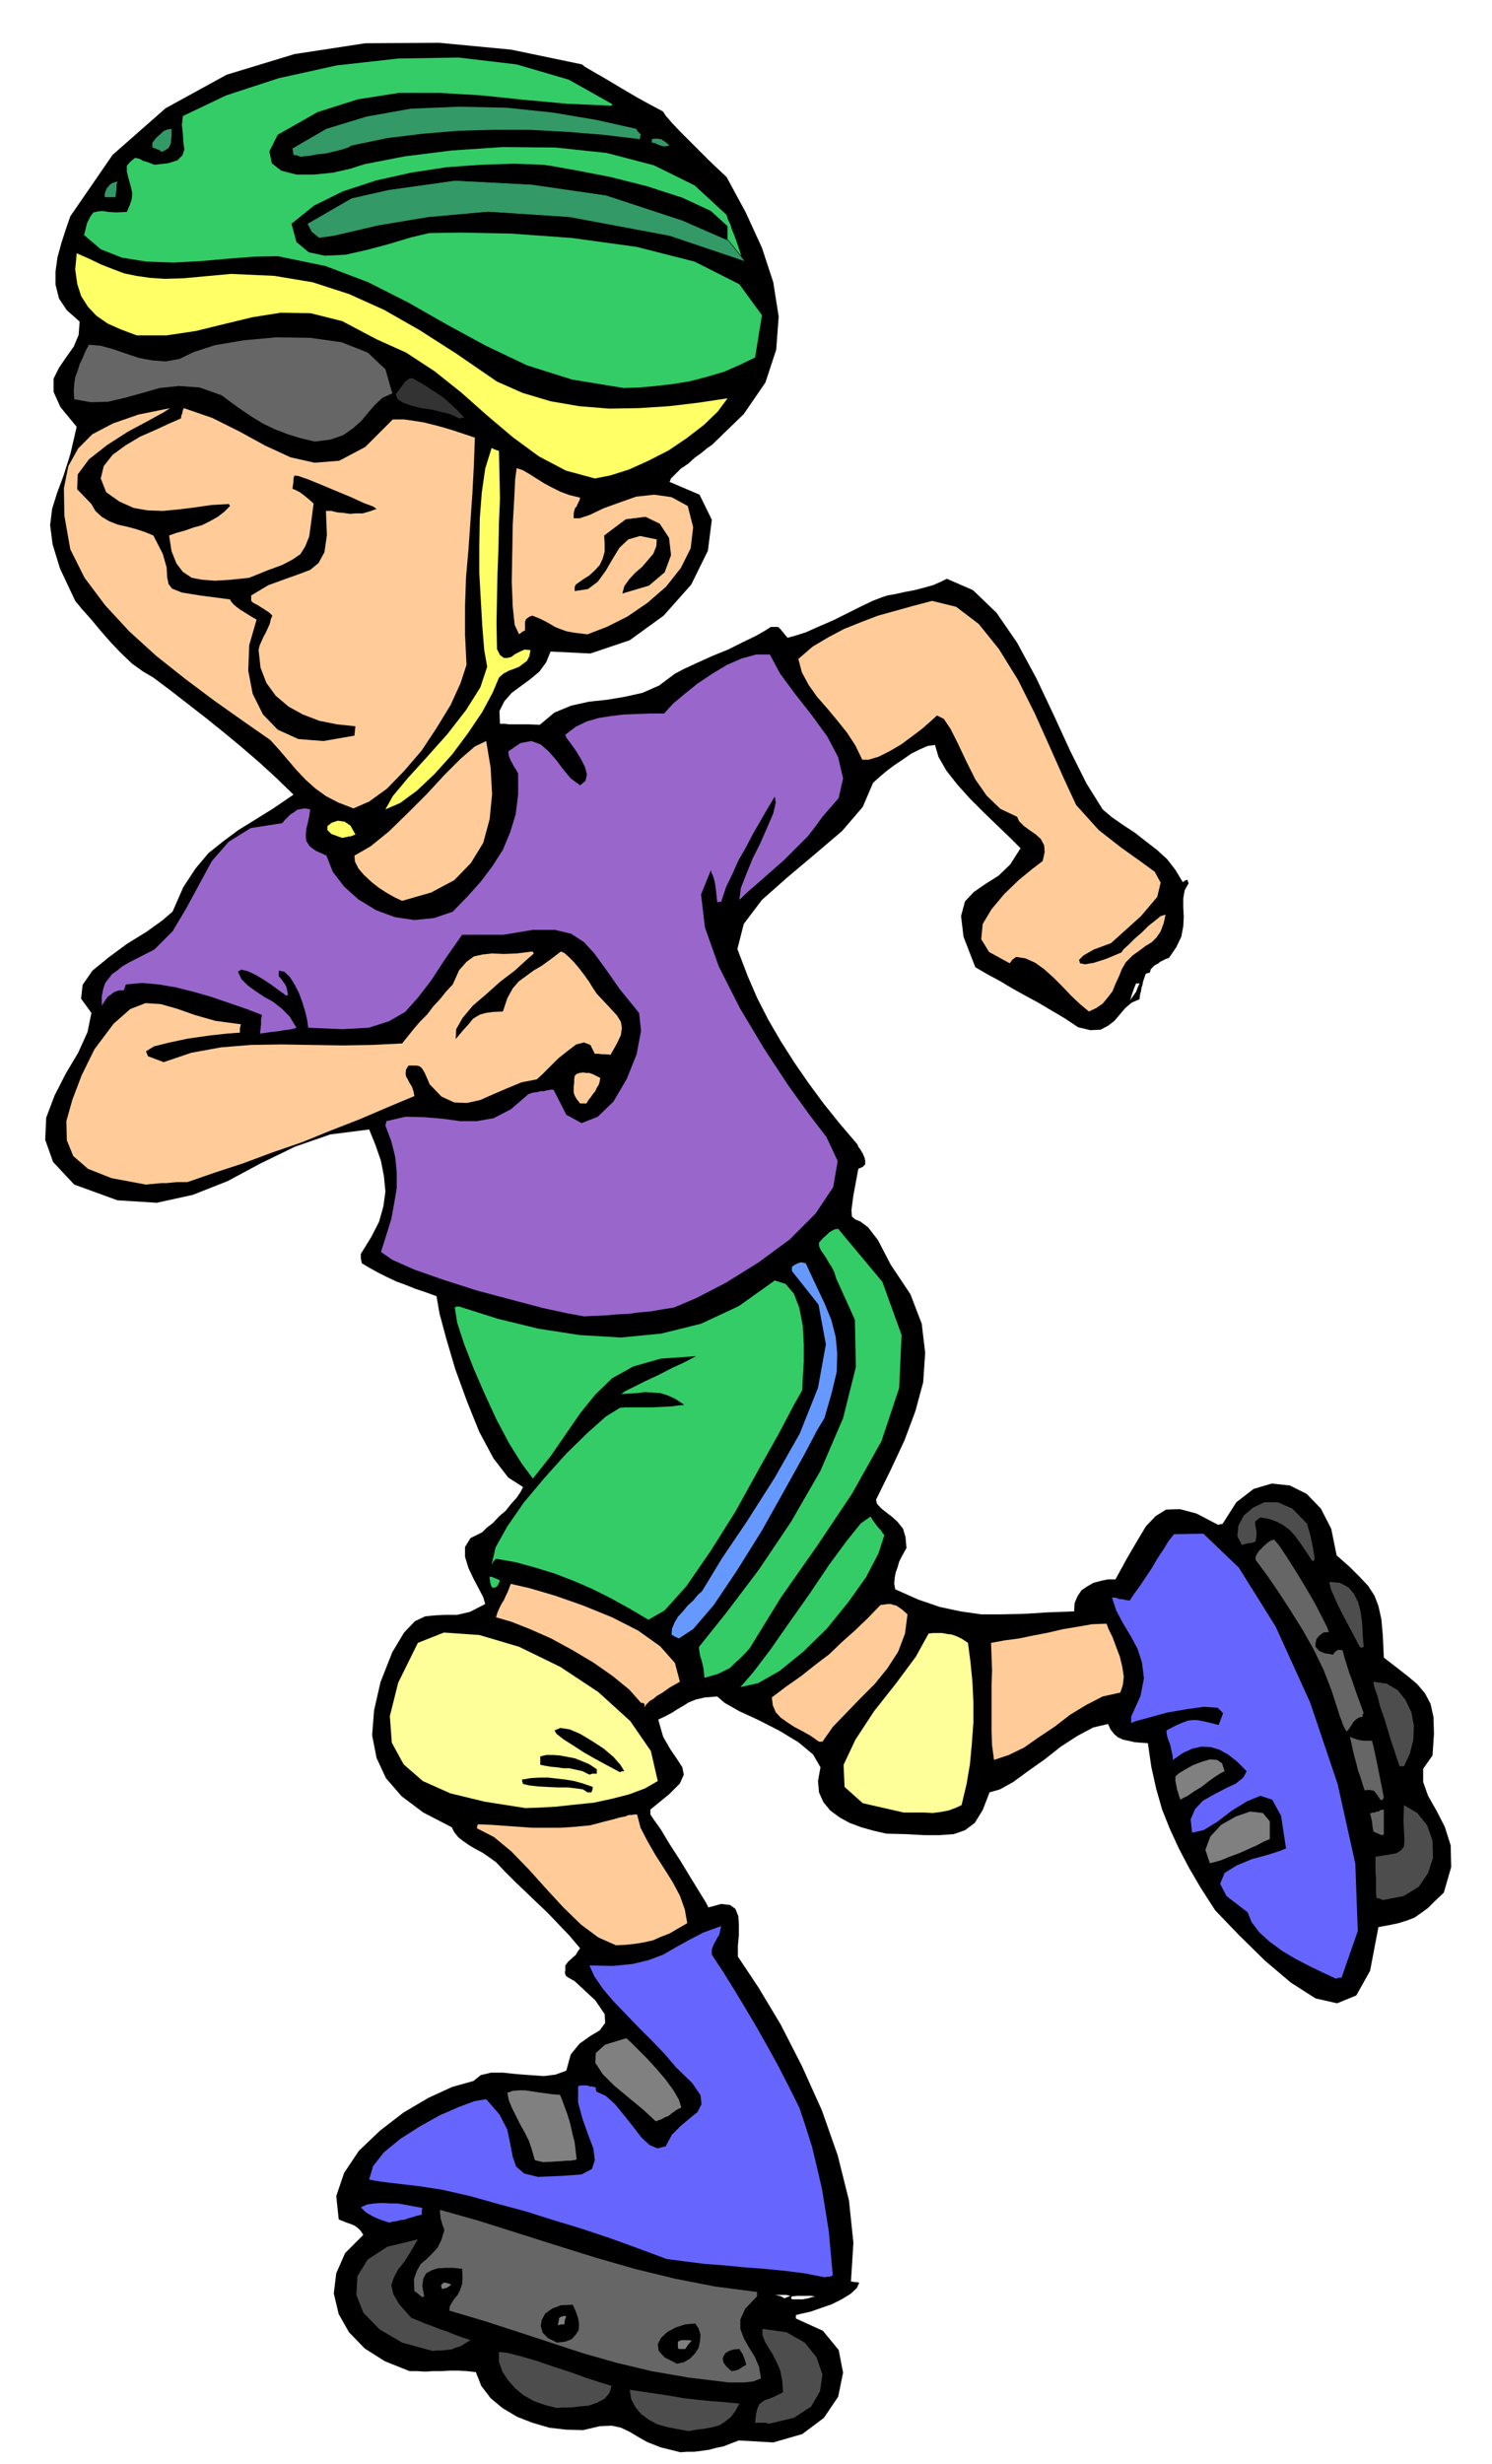 <svg xmlns="http://www.w3.org/2000/svg" width="490.455" height="809.663" fill-rule="evenodd" stroke-linecap="round" preserveAspectRatio="none" viewBox="0 0 3035 5011"><style>.brush0{fill:#fff}.brush1{fill:#000}.pen1{stroke:none}.brush2{fill:#4d4d4d}.brush3{fill:#666}.brush4{fill:gray}.brush5{fill:#66f}.brush6{fill:#fc9}.brush8{fill:#3c6}.brush11{fill:#ff6}.brush13{fill:#396}</style><path d="m1384 4987-40-10-28-11-21-12-15-9-17-8-18-4-25 1-34 8-35-1-34-4-34-10-31-12-30-18-24-20-19-25-11-28-18-2-18-1h-17l-16 1h-18l-16 1-17-1h-15l-50-20-41-26-32-33-21-37-10-42 5-41 18-41 37-37-5-8-6-6-7-5-7-3-9-3-7-3-6-2-3-2-5-47 16-47 30-45 43-41 48-37 51-30 48-22 43-12 15-12 21-5h24l28 3 27 2 28 2 24-3 22-8 9-33 18-22 21-15 20-12 11-15-1-18-19-28-42-39-9-5-5-3-4-3-1-3-1-4 1-4v-10l6-8 7-6 4-4 4-3 4-7 5-7-22-26-22-23-22-23-21-20-22-21-22-21-21-21-19-20-14-10-13-9-15-8-12-7-13-9-10-8-8-10-5-10-58-30-44-33-32-37-19-41-9-46 4-51 13-57 24-61 24-40 22-23 21-10 21-2 20-1h24l26-6 31-16-4-14-9-17-11-21-10-21-7-23v-20l11-18 24-12 9-9 13-10 12-13 14-12 11-14 11-12 8-12 5-10-30-19-30-39-29-54-25-62-24-66-18-61-14-52-6-35-22-8-21-7-20-8-19-7-19-9-18-9-18-10-15-9-2-10v-9l21-34 16-31 9-32 4-30-3-31-6-31-11-32-13-32-79 10-72 25-70 34-67 36-71 28-73 16-80-5-88-32-43-46-16-45 2-45 17-45 23-45 25-42 19-42 8-39-21-29 3-28 20-29 33-27 38-28 39-24 32-23 21-18 22-50 25-38 26-31 30-24 31-23 34-21 37-23 41-28-35-34-35-32-36-31-35-29-36-29-36-28-36-28-36-27-22-13-22-16-22-21-21-22-21-24-19-23-18-20-14-17-31-66-15-49-5-39 4-33 10-32 13-35 14-44 13-56-33-40-14-31v-27l11-22 15-22 15-21 10-24 2-27-26-23-16-24-7-28v-27l4-29 8-29 9-28 9-26 86-125 108-95 124-68 138-42 144-22 150-1 147 14 144 30 6 5 19 11 26 15 30 18 29 17 27 15 19 10 9 5 5 8 13 15 16 17 20 20 20 20 20 20 19 18 16 15 39 72 33 72 23 70 11 70-5 67-22 67-44 64-65 63-9 6-12 10-14 10-13 12-15 10-11 11-9 9-3 7 61 26 25 51-8 63-34 69-56 63-69 50-80 27-81-4-9 22-14 19-18 15-19 14-19 14-15 17-10 20 1 26h11l7 1h39l24 1 30-25 34-14 36-8 37-4 36-6 36-8 34-15 32-24 19-10 26-12 31-14 32-13 30-15 27-13 19-11 11-7h15l5 5 5 6 4 5 5 6 15-4 22-7 27-12 30-13 28-14 28-14 23-11 18-7 12-4 17-3 18-4 21-4 19-5 18-5 16-7 12-6 53 23 48 46 42 61 39 72 35 74 34 74 33 66 33 53 19 16 23 16 23 15 23 18 22 17 21 19 17 22 15 25 4-3 6-2v3l2 4-8 14-3 17v18l1 20-1 19-4 21-10 21-15 22-6 2-6 3-6 3-5 4-6 3-4 4-4 4-2 7-4 1-4 1-2 5-2 6-2 6-1 6-2 6-1 7-2 7-1 9-16 7-13 11-11 13-11 13-13 10-15 8-21 1-25-6-27-18-27-16-27-16-26-14-27-15-25-15-26-14-24-14-24-62-5-42 8-30 18-19 23-16 27-17 24-23 21-33-22-22-25-24-28-27-28-28-26-29-22-28-16-28-7-24-15 2-16 7-18 9-17 12-18 12-17 13-14 12-11 10-21 49-42 49-54 46-57 48-52 46-37 49-13 51 21 55 19 44 23 45 25 43 28 44 29 42 31 42 33 41 35 41 2 5 5 7 4 7 4 9 1 6v7l-5 5-9 4-10 54-4 30 1 13 7 6 10 4 16 12 20 26 26 50 40 60 23 60 7 59-4 60-16 59-22 59-28 60-30 61 2 8 8 9 10 8 13 10 11 10 11 14 5 17 2 22-5 9-5 9-5 10-3 11-4 11-2 11-1 11 2 12 47 21 44 15 42 9 42 6h42l45-1 48-3 54-2 1-17 6-14 8-12 12-8 12-7 15-4 14-3h16l23-42 21-36 18-30 20-21 21-13 28-1 34 9 44 23 3-1 6-1 28-44 35-27 37-11 37 4 34 17 29 30 21 41 11 54 26 23 21 21 17 18 13 20 8 21 6 27 3 34 2 44 26 20 23 18 19 16 16 19 11 21 6 27 1 34-3 44-19 27v27l10 28 17 30 17 33 12 38 1 44-15 52-18 17-14 14-15 11-13 9-16 6-16 5-19 4-22 4-17 89-28 50-39 16-44-10-50-32-52-44-53-52-49-51-29-45-24-41-21-40-18-39-16-40-12-42-10-45-7-48-15-1-12-1-13-3-10-2-11-5-8-7-7-9-5-11-30 7-32 17-34 22-33 26-34 24-30 22-27 15-21 6-14 36-16 26-20 15-23 8-28 2h-32l-37-2-40-1-26-6-25-7-24-9-20-11-19-14-14-17-9-20-2-23 5-28-15-26-30-25-38-23-43-22-39-18-30-17-15-13-25 2-18 4-15 6-11 7-12 7-11 7-13 7-15 7 10 35 15 26 13 19 11 17 3 15-8 18-22 22-38 31v10l6 9 15 21 18 30 22 34 20 33 19 31 13 21 5 10 26-7 18 2 11 8 6 15 1 17v21l-2 22v22l42 63 45 75 43 84 41 91 32 91 23 92 9 86-5 79h3l5 1h4l5 1-5 11-13 12-18 11-20 10-23 8-20 7-18 4-12 3v7l55 25 32 39 9 46-10 49-29 43-44 33-59 17-70-4-16 6-15 6-15 3-15 4-15 2-15 2h-14l-14 1z" class="pen1 brush1"/><path d="m1401 4944-22-4-21-4-21-6-17-9-16-12-11-13-9-17-3-19 27 4 27 4 27 4 28 5 27 3 29 3 28 2 30 3-8 15-9 12-11 9-12 8-15 4-15 3-17 2-16 3zm163-15-7-2h-21l2-18 3-12 4-8 5-4 6-4 9-3 12-5 16-8-2-25-4-20-8-18-7-14-9-14-7-12-5-13v-13l49 7 37 21 24 30 12 35-5 34-18 31-35 23-51 12zm-431-32-24-6-23-8-21-12-17-14-15-17-11-17-7-20v-20l18 2 27 7 31 9 35 12 34 11 33 12 28 9 23 7-4 14-10 12-15 8-17 6-20 2-17 2h-17l-11 1z" class="pen1 brush2"/><path d="m1482 4845-82-10-75-13-71-17-67-19-67-22-67-22-68-22-71-21 1-9 4-7 5-8 7-8 5-10 4-12 1-15-1-16-18-2h-16l-16 1-12 4-11 6-6 11-2 15 4 21-3 1-1 1-8-7-8-6-1-24 6-17 8-14 12-10 11-11 11-12 8-16 6-20-4-11-2-7-2-7v-3l-1-7v-6l78 22 79 25 79 25 80 25 80 23 82 20 82 16 85 11v9l-24 25-10 22v19l7 19 10 18 12 19 9 21 4 24-8 3-8 3-9 1-9 1h-32z" class="pen1 brush3"/><path d="m1488 4822-10-9-6-8-2-8 2-6 4-6 7-4 9-3 12-1 3 5 4 6 1 3 2 5 2 6 2 7-10 6-6 4-7 2-7 1zm-111-15-25-13-12-13-2-14 7-13 13-12 17-9 19-6 20-2 7 10 4 13-1 13-3 14-8 12-10 10-12 7-14 3z" class="pen1 brush1"/><path d="m880 4781-62-17-46-27-33-34-14-36 2-38 21-34 40-26 62-15-14 24-13 21-13 16-9 17-5 15 4 18 12 21 25 28 13 5 14 6 14 5 15 6 15 5 15 6 16 6 18 6-10 6-9 6-10 3-10 4-10 1-10 1h-9l-9 1z" class="pen1 brush2"/><path d="m1381 4777-2-2v-13l7-3h15l6 1-7 8-6 9h-13z" class="pen1 brush4"/><path d="m1133 4764-18-9-11-11-4-14 2-12 7-13 14-10 18-7 24-1 6 13 5 14 2 13-1 12-6 9-8 9-13 5-17 2z" class="pen1 brush1"/><path d="m1135 4729 1-7 1-4v-4l2-1 1-1 3-1 3-1h6l-3 8-1 9h-7l-6 2z" class="pen1 brush4"/><path d="m1611 4676-2-3 2-3 11-1h28l8 1-8 2-6 2-6 1-5 1h-22zm-15-2-5-3-5-2-5-1-5-1h23l9 2-3 1-2 1-3 1-4 2z" class="pen1 brush0"/><path d="m899 4655-1-4-1-3 4-5 4-1 5 1 8 3-5 4-5 3-5 1-4 1z" class="pen1 brush4"/><path d="m1677 4631-41-8-40-5-41-4-40-3-41-4-40-3-40-5-38-5-59-22-58-21-57-19-56-17-57-18-56-15-57-16-57-13-46-7-34-4-26-3-16-2-12-2-6-1-5-1-3-1 8-27 22-28 33-27 39-25 41-23 39-17 32-12 24-4 27 31 16 31 6 29 5 26 7 20 16 14 28 7 49-2 40-3 21-11 6-18-3-24-11-29-11-31-9-33v-33l5-2h14l4 2h5l8 2v5l2 4 18 8 19 17 18 22 19 24 16 21 17 16 16 7 17-4 13-24 18-18 18-15 16-13 8-16-2-18-17-25-33-32-23-27-25-26-27-27-26-27-26-27-22-26-17-25-10-22 48 1 40-4 33-8 29-11 26-15 27-15 29-15 36-13-2 9-2 9-4 6-3 6-3 5-3 7-2 6v10l23 35 23 37 23 38 23 39 22 39 22 40 21 41 21 42 13 39 13 41 10 42 10 43 7 43 7 44 4 44 4 45-3 2-3 1h-4l-7 1zm-885-111-12-4-9-3-9-4-6-3-7-4-6-4-5-5-4-4 13-6 15-2 16-1 16 1h15l17 3 16 3 17 3-1 6v8l-10 2-9 3-8 2-8 3-9 1-7 2-8 1-7 2z" class="pen1 brush5"/><path d="m1105 4397-9-2-8-2-6-21-6-18-9-18-9-16-9-18-8-16-6-15-3-15 11-4 12-1h13l14 2 13 2 15 2 14 2 15 1 4 9 5 14 6 16 6 20 4 18 5 20 2 17 2 17-2 1-2 1h-3l-5 1h-8l-11 1-16 1-21 1zm229-83-26-24-29-24-30-25-23-23-15-23 1-20 19-17 43-13 9 8 15 15 18 18 20 22 18 21 16 22 11 19 5 16-7 3-6 4-7 5-6 5-8 3-7 4-6 2-5 2z" class="pen1 brush4"/><path d="m2718 4024-26-12-27-13-29-15-27-16-26-19-21-19-16-21-8-20-43-33-13-25 9-22 24-15 31-13 33-9 25-8 12-5-10-66-18-33-24-8-27 11-31 19-30 23-28 17-23 5-3-27 9-21 16-17 23-13 23-12 21-10 15-12 7-13-20-20-18-14-18-10-17-5-19-1-18 4-20 9-20 14-1-10-2-9-2-9-2-7-3-7-2-7-1-6v-5l19-10 14-6 11-4 10-1h8l11 2 13 3 20 5 9-24-11-11-28-2-36 5-40 7-36 10-26 7-10 4v-13l19-42 7-36-4-32-9-28-14-26-15-25-14-26-9-27h7l8 3h4l5 1 5 1 7 1 10-15 11-15 12-18 12-18 11-19 12-18 11-18 11-14 60-1 72 69 75 120 70 154 56 166 36 162 5 137-33 95h-6l-5 2z" class="pen1 brush5"/><path d="m1253 3956-36-16-35-26-36-35-35-38-36-40-35-36-35-29-35-18 1-5 1-3 27 1 28 2 28 2 28 2h57l30-2 31-3 26-7 20-5 14-4 11-2 7-3h6l5-1h6l7 27 14 27 16 28 18 28 17 27 15 28 10 28 5 28-19 11-17 10-18 7-16 7-18 4-18 3-19 2-20 1z" class="pen1 brush6"/><path d="m2813 3864-7-3-6-1-1-11v-31l-1-11v-31l25-4 17-3 10-6 6-8 1-13-1-17-1-24 1-30 27 16 20 25 11 31 1 35-10 31-19 28-31 19-42 8z" class="pen1 brush2"/><path d="m2461 3789-9-27 10-27 22-24 30-17 29-10 26 3 14 17v36l-12 5-15 8-18 8-18 8-19 7-17 7-14 4-9 2z" class="pen1 brush4"/><path d="m2808 3731-7-3-7-3-2-10-1-10-2-9-2-8 5-2h5l3-2h4l4-3 7-1v51l-4 1-3-1z" class="pen1 brush3"/><path d="m1838 3686-83-19-37-33-2-45 24-51 38-58 45-57 40-54 26-47 9-1h19l10 2 9 1 11 4 10 5 12 8 5 38 4 40 2 42v42l-3 42-4 43-7 41-10 42-13 6-14 5-16 3-16 2-17-1h-42zm-769-9-83-13-70-17-56-25-39-34-24-44-4-54 17-68 40-81 53-21 72 5 81 24 84 41 77 51 65 59 42 61 14 61-26 15-32 12-35 9-37 8-39 4-37 4-34 2-29 1z" class="pen1" style="fill:#ff9"/><path d="m2401 3660-3-9-2-7-2-6-1-6-2-10v-9l6-6 13-8 16-9 18-7 17-5 15 1 10 7 5 16-8 4-11 7-14 10-14 11-15 9-13 9-10 5-5 3z" class="pen1 brush4"/><path d="m2808 3660-6-9-4-5-3-4-3-1-8-1-8 1-5-15-4-13-5-14-3-13-4-14-3-13-3-14-3-13 7 3 9 3 5 1 6 1h18l3 12 3 14 3 14 3 15 3 15 3 15 3 15 3 16-4 5-3-1z" class="pen1 brush3"/><path d="m1195 3645-9-6-14-2-17-2h-20l-21-1-19-1-18-2-13-3-2-6v-3l18-3 18-1h17l18 2 17 2 18 3 18 5 20 7-1 6-2 5h-8zm4-36-14-7-13-3-14-3h-12l-13-2-12-1-12-2-10-2v-17l12-3h14l14 1 16 3 15 3 15 6 14 6 15 10v9h-9l-6 2zm62-5-11-6-17-9-22-12-23-13-23-15-19-12-14-11-4-7 12-5 19 3 21 9 25 15 23 15 20 17 14 16 8 13h-5l-4 2z" class="pen1 brush1"/><path d="m2847 3592-18-54-12-40-10-29-5-20-5-14-2-7-1-5v-3l27 4 22 13 16 20 12 25 5 27-1 29-7 28-12 26h-9z" class="pen1 brush2"/><path d="m2022 3579-4-30-1-30v-92l1-30-1-29-1-27 27-5 30-4 29-6 31-6 30-7 30-5 29-5 29-1 4 11 8 16 7 19 8 21 5 21 3 20-2 17-5 15-36 8-33 17-33 20-31 24-33 22-30 21-31 15-30 10zm-356-37-17-12-16-9-17-9-14-9-14-10-10-11-6-14-2-16 29-22 30-21 29-23 29-22 26-25 27-24 26-25 25-26 8-1 7-1h6l6 2 5 1 6 4 7 5 10 9-5 39-14 37-22 34-26 32-29 29-29 30-27 28-21 30h-7z" class="pen1 brush6"/><path d="m2740 3521-3-3-3-6-3-6-2-7-4-10-4-13-13-40-16-41-20-41-22-39-25-40-24-37-24-35-23-31v-6l3-6 4-6 6-6 6-6 6-5 6-4 7-2 10 12 16 24 19 30 20 33 18 31 15 29 10 20 3 9-11 1-8 6-6 7-2 9v7l7 8 11 5 18 3 3-5 4-3 4-2 8 1 4 15 5 16 5 16 6 16 5 15 6 17 6 16 6 17-2 2v5l-8 2-6 4-5 5-3 5-6 9-4 5z" class="pen1 brush3"/><path d="M1311 3472v-7l-4-2h-3l-24-27-33-27-40-28-42-25-44-24-43-19-38-15-31-9 3-10 4-9 4-8 5-8 4-9 4-8 3-8 3-8 39 9 51 15 57 20 59 24 53 27 45 32 30 34 10 38-21 12-14 10-12 7-7 6-7 4-4 4-4 4-3 5z" class="pen1 brush6"/><path d="m1506 3431 26-30 35-46 39-56 41-58 39-58 36-49 29-36 20-14 4 7 8 11 4 5 5 5 3 5 4 5-12 37-25 48-37 52-43 53-48 47-48 39-44 25-36 8zm-73-19-1-10-1-9-2-9-2-8-3-9-1-7-1-6v-5l56-70 65-86 66-98 60-104 46-107 26-104-2-96-38-84-4-13-5-10-6-9-5-9-6-9-5-7-4-9v-7l8-9 9-8 4-4 5-3 6-3 7-1 90 108 39 108-5 108-36 108-60 107-71 106-73 104-64 104-10 11-10 10-10 9-10 10-12 6-12 6-14 4-14 4z" class="pen1 brush8"/><path d="m2766 3349-9-17-9-17-9-17-9-17-9-18-7-16-7-16-3-14 22 2 17 9 11 13 9 18 5 20 3 23 1 23 2 24-4 2-4-2z" class="pen1 brush2"/><path d="m1381 3332-9-4-6-4 1-12 5-12 7-12 10-11 10-12 11-10 9-11 9-8 40-66 52-77 56-88 51-90 37-93 16-88-15-81-54-68v-9l6-4 6-3 7-2 9 2 20 43 18 38 14 34 9 35 3 33-1 38-10 42-15 52-14 23-28 53-40 72-46 82-50 80-47 70-42 49-29 19z" class="pen1" style="fill:#69f"/><path d="m1319 3294-39-23-38-21-38-19-37-16-39-15-39-12-40-11-40-7-5 5-4 7 8-35 24-43 34-49 42-50 44-49 43-42 37-33 29-18 10-1h57l20-1 19-1 15-2 10-1-18-12-15-7-16-5-15-1-16-1-15 2-17 1-16 1 6-5 18-9 24-12 28-13 27-14 24-11 17-9 8-4-72 5-56 16-43 24-34 33-30 37-29 42-31 45-37 47-23-31-25-40-26-49-24-52-23-53-19-49-14-43-5-31 4-2h5l79 25 82 20 84 13 84 5 82-8 81-20 77-36 73-52 22 7 17 20 11 29 7 36 2 37v37l-2 32-1 25-17 30-30 57-42 75-47 85-51 81-49 71-44 49-33 19zm-317-65-3-4-1-4-1-3v-3l-1-4v-5l5 1 5 2 5 2 6 3-2 5-3 6-4 3-6 1z" class="pen1 brush8"/><path d="m2669 3174-13-20-11-16-11-15-10-11-13-10-13-7-16-6-18-3-6 4-5 5 1 9 2 10v9l-1 5-1 7-5 2-4 1h-4l-4 1-5 1-6 2-9-18 2-21 11-21 19-16 23-11h27l30 13 30 31 2 8 4 13 3 14 3 15 2 12 1 9-2 5-3-1z" class="pen1 brush2"/><path d="m1188 2677-33-6-51-11-64-17-68-18-69-22-60-21-45-20-23-16 11-35 10-32 6-33 5-30v-32l-3-31-8-32-12-32 1-4 1-5 39-9 39 1 36 3 36 5h34l34-6 35-18 36-31 9-3 9-1 6-2h7l4-1 5-1 5-1h6l26 51 31 17 33-13 32-31 27-46 20-50 9-48-4-36-39-48-28-40-24-33-21-23-26-17-33-8h-45l-60 10h-84l-35 50-28 43-27 35-26 29-33 19-41 13-54 3-69-3-2-15-4-17-6-20-7-19-10-19-9-14-11-10-11-2v11l5 6 6 8 2 3 3 6 1 6 2 9-2 1-2 1-6-5-10-7-15-11-15-10-17-10-15-7-13-3-7 4 7 15 13 13 15 11 18 12 18 10 18 14 16 16 14 23-3 1-3 1-4 1-6 1-9 1-11 2-17 2-21 3 1-10 1-9v-10l2-9-34-13-35-12-35-12-35-10-36-9-35-6-34-3-33 3-2 6-2 6h-9l-7 2-6 3-5 4-6 4-4 6-4 6-4 6v-19l3-15 4-12 7-9 7-9 10-7 11-9 14-8 51-26 37-37 28-47 26-48 26-48 34-39 45-28 64-10 5-6 6-6 6-6 7-4 6-5 9-2 8-1 10 2-2 14-3 14-3 12-1 13 1 11 7 11 12 9 22 10 13 33 23 30 29 26 36 22 38 14 40 6 40-4 38-13 30-31 27-30 24-32 21-33 15-36 11-36 5-40v-43l-5-9-4-6-3-6-3-5-4-10-1-9 25-17 22-4 19 7 16 14 15 17 15 20 15 18 19 14 11-9 3-13-4-15-8-16-11-18-10-14-9-12-2-6 21-16 23-11 24-7 26-4 25-3 27-1 27-1h28l18-20 24-20 26-21 30-20 30-18 30-13 29-8h28l21 39 31 42 33 42 32 44 22 42 10 43-9 40-33 38-13 18-17 22-23 23-24 24-26 23-25 22-23 20-18 17 3-24 11-28 13-32 16-32 14-32 12-28 5-22-2-12-15 25-15 26-15 26-14 27-15 26-12 27-13 27-10 30h-4l-4 1-1-10-1-9-1-9-1-8-2-9-2-7-3-7-2-6-20 49 8 67 28 79 43 85 49 82 50 76 44 61 33 43 23 49-9 53-36 54-53 53-64 47-66 41-60 31-45 19-25 4-23 4-23 2-22 3-23 1-22 2-23 1-22 1z" class="pen1" style="fill:#96c"/><path d="m297 2409-70-13-48-19-30-26-13-32-1-39 12-43 19-50 26-53 39-52 34-30 31-12 31 2 32 9 37 13 42 12 52 7-2 8v9l-27 2-36 4-42 6-38 8-32 8-16 10 4 10 32 12 56-19 60-11 61-5 62-1 62 1 62 1 61-1 61-3 12-15 12-15 13-15 14-14 12-16 14-15 12-15 14-15 13-29 15-17 15-11 18-4 19-2 24 1 26-1 32-4 1 1 2 3-16 14-23 21-29 22-28 25-28 24-21 25-13 23-1 20 16-19 11-12 8-10 8-5 7-4 11-3 14-2 21-1 9-27 11-20 12-14 15-11 15-11 17-10 18-13 21-16 7 3 9 8 10 10 11 13 10 13 10 14 8 13 8 12 16 17 14 15 11 12 8 13 2 12-2 15-8 17-13 23-9-1h-7l-9-1h-7l-9-18-13-5-16 4-17 13-19 15-17 17-15 15-12 11-31 6-29 12-28 12-27 12-27 6-26-1-26-12-24-25-6-14-4-9-4-7-3-4-5-3-5-1h-16l-5 8-1 8 1 6 4 7 3 6 5 8 3 9 2 10-55 23-56 24-59 23-59 24-61 21-59 22-58 19-55 19h-21l-11 1-10 1h-11l-10 1-11 1-10 1zm883-165-7-9-4-7-2-6v-13l1-7v-7l1-7 4-4 6-2 7-1 7 1h6l8 3 6 3 8 4-1 7-2 7-4 6-3 7-5 6-4 6-5 6-4 7h-13zm1035-187-18-15-18-17-18-19-18-18-19-17-18-13-20-9-19-3-8 6-5 7-42-23-16-26 3-31 18-30 26-31 29-28 28-23 21-16 4-18-1-14-7-13-10-9-13-9-11-8-10-10-4-9-34-16-28-27-23-33-18-36-17-36-15-30-14-21-14-7-12 11-17 15-21 16-23 17-24 14-22 11-20 6h-13l-14-29-17-26-20-25-20-24-21-24-17-24-14-26-7-27 29-25 32-19 32-17 35-14 34-13 36-10 36-10 38-10 49 12 46 35 41 51 39 63 34 68 31 69 28 63 25 54 46 51 46 36 38 27 30 22 12 22-7 29-33 39-61 55-35 13-21 12-9 9 2 7 10 2 18-3 25-8 31-13 5-7 10-9 12-12 15-13 13-13 14-11 11-9 10-3-4 18-6 16-8 12-10 10-13 8-12 9-14 10-14 14-8 14-6 15-7 15-6 15-10 13-10 12-13 9-15 7z" class="pen1 brush6"/><path d="m2299 2034 3-10 3-9 3-8 3-7h7l-4 9-3 8-5 7-7 10z" class="pen1 brush0"/><path d="m818 1832-15-7-16-9-17-11-15-12-15-14-11-13-7-14-1-12 33-19 37-30 38-37 39-39 36-39 33-33 29-25 23-11 9 54 3 54-5 51-13 48-25 41-34 35-47 25-59 17z" class="pen1 brush6"/><path d="m696 1704-22-8-8-8v-8l9-7 12-4 14 2 12 8 10 18-5 2-5 2h-4l-3 1-5 1-5 1z" class="pen1 brush11"/><path d="m719 1644-31-12-25-13-22-16-19-17-19-20-17-20-18-21-18-20-56-39-58-41-60-45-58-46-55-50-49-53-42-56-29-58-12-68-1-56 9-45 20-36 29-29 42-22 52-18 64-13-14 9-31 17-41 22-42 27-37 29-23 31-1 30 29 30 8 14 13 12 15 9 18 7 18 4 19 5 18 6 17 7 19 37 8 28 1 20 3 14 7 9 20 8 37 6 61 8 2 4 5 6 6 5 8 6 8 5 8 5 8 5 9 5-15 52-2 52 9 47 21 42 30 31 42 19 51 4 63-11 1-10 1-9-38-4-35-7-34-13-29-16-26-22-19-26-12-31-4-36 2-9 4-9 4-9 5-9 4-9 4-9 2-9 3-7-6-6-6-4-6-4-5-3-6-4-6-3-5-3-3-3v-11l35-21 33-12 28-10 24-9 17-14 12-22 5-35-2-49h11l12 3 12 1 14 2 12-1h14l14-4 14-5-7-5-19-7-26-12-29-12-31-13-27-11-20-7-8-1-2 6v7l-1 6-1 8 5 2 6 3 4 2 4 3 4 3 5 4 6 5 9 8-5 38-4 29-8 20-10 16-16 11-21 11-30 11-37 15-38 4-31 2-27-2-21-4-18-12-13-17-10-25-5-32 14-5 18-5 17-6 18-5 16-8 16-9 13-10 12-12-2-3v-1l-36 2-34 5-33 4-31 3-31-1-29-5-29-13-27-19-11-28 6-25 18-23 26-19 30-18 32-14 28-13 23-10 1-6 2-5 1-6 2-4 58 20 56 28 51 28 52 24 49 11 50-4 53-28 56-56h23l21 3 19 3 20 5 19 5 20 6 21 7 24 8-2 56-3 57-4 57-4 57-5 57-2 58v59l3 61-12 37-20 44-28 46-31 47-36 42-35 36-36 26-32 14z" class="pen1 brush6"/><path d="m784 1646 15-27 30-36 39-43 42-47 38-49 29-46 14-42-6-34-4-50-3-52-3-55v-55l1-56 4-52 7-49 13-42 6 3 9 3 1 48 1 49-2 49-1 51-2 51-1 51-1 51 1 53 6 12 8 6h7l8-2 8-6 10-5 9-4 12 1-2 12-5 10-8 6-8 6-10 4-11 4-11 6-9 8-13 31-21 39-29 43-32 43-36 40-36 34-34 25-30 13z" class="pen1 brush11"/><path d="m1195 1290-25-3-17-3-14-5-10-4-10-6-9-5-12-6-15-6-6 2-4 3-3 2-1 3-1 3v17l-6 3-6 5-9-19-4-37-2-51 1-57 1-59 3-52 2-41 3-22 12 4 14 8 14 9 16 10 15 8 18 9 19 7 21 5-1 5-2 4-2 4-2 5-3 3-2 6-1 6v9h12l21-7 27-13 33-12 34-12 37-4 35 5 33 18 11 43-5 43-20 40-30 38-38 33-41 28-42 21-39 15z" class="pen1 brush6"/><path d="m1266 1207 4-15 10-14 12-13 14-12 12-14 11-13 6-15 1-14-34-7-24 7-18 17-14 23-14 24-16 22-20 15-27 4v-8l2-5 14-10 14-9 11-10 10-11 6-13 4-14v-16l-1-17 44-33 40-5 29 14 19 29 4 35-13 35-32 27-54 16z" class="pen1 brush1"/><path d="m1210 973-59-16-55-29-53-39-52-44-53-47-54-43-58-38-60-27-70-37-64-16-61-1-57 9-58 14-57 14-60 9h-61l-32-12-27-12-23-16-17-18-14-22-8-25-4-29 3-33 25 11 25 12 23 9 24 9 24 5 28 4 30 2 37-1 98-9 88 4 78 13 74 24 71 32 72 41 75 48 83 57 52 23 57 17 58 10 61 5 60-1 62-4 59-7 60-9-20 27-28 27-35 27-37 25-41 21-40 18-38 12-31 6z" class="pen1 brush11"/><path d="m640 898-29-7-26-8-26-10-23-11-23-14-21-14-21-15-20-15-45-16-42-3-39 4-35 10-36 10-34 8-35 1-34-6-1-16 1-15 2-14 5-13 4-13 6-13 6-14 7-13 23 2 26 7 26 9 27 9 27 5 27 2 28-5 29-14 43-14 59-10 66-6 69 1 64 9 53 21 36 34 14 49-20 9-15 14-14 16-14 17-17 15-20 14-26 9-32 4z" class="pen1 brush3"/><path d="m934 851-16-8-19-5-21-5-21-3-20-5-17-6-11-7-4-10 8-11 7-9 3-5 4-3 5-4 7-1 12 7 14 8 12 8 14 9 13 9 13 12 13 12 14 15h-2l-1 1h-3l-4 1z" class="pen1" style="fill:#333"/><path d="m1268 789-104-17-92-29-84-40-79-43-79-45-81-41-87-33-97-20-48 1-52 4-56 5-56 3-55-2-50-8-43-17-34-29 6-24 7-14 6-8 9-2 9-1 13 2 15 1 22-1 6-14 4-12 1-12-2-10-3-11-3-11-3-12v-12l7-8 6-5 4-3 5 1 4 1 7 4 10 3 13 5 28-3 19-6 10-10 4-12-2-15-1-17-2-18 2-18 88-42 107-35 118-26 125-14 123-2 118 14 106 31 89 50-1 1-1 2-91-4-87-8-87-9-84-5h-84l-83 13-82 26-81 46-17 34 5 24 19 15 31 8h36l39-4 35-8 28-9 82-16 96-12 104-7 107 1 104 11 96 25 83 41 65 60 3 10 5 10 3 10 5 12 4 11 4 12 4 12 4 15h-2v1l-76-40-90-29-100-21-104-11-106-5-100 3-91 9-77 16-16 5-15 5-15 3-14 4-15 1-15 2-14 2-14 2-2-6-1-4-1-4v-5l77-44 98-26 112-13 120 3 119 14 114 26 99 35 80 45 9-1 10-1v-35l-34-31-58-27-71-23-75-19-67-13-50-9-20-3-59-2-66 2-71 5-72 11-72 16-67 22-59 29-46 37 10 37 25 21 33 7 42-2 44-10 45-12 43-13 38-9 64-1 103 2 124 9 131 18 118 30 91 46 46 63-14 86-31 15-32 14-34 10-34 9-36 6-35 4-34 3-32 1z" class="pen1 brush8"/><path d="M220 401h-7v-7l2-6 2-5 3-3 3-4 4-3 5-2 7-2-2 7v9l-1 7-1 9h-15zm392-82-8-3-7-1-1-7-1-6 69-40 82-25 90-16 97-4 97 2 95 10 89 15 80 18 4 6 6 6-2 3v6l-76-9-75-6-74-4h-72l-73 2-72 6-73 9-72 15-7 4-12 4-16 4-17 4-18 2-16 3-12 1-5 1zm-283-10-5-4-4-1-4-2-6-2v-10l8-10 9-8 4-4 5-3 6-2 7-1v14l-1 7v7l-2 5-3 6-6 4-8 4zm1022-11-7-2-6-2-6-3-6-1v-7l5-1h7l4 1h3l4 3 5 3 8 7-5 1-6 1z" class="pen1 brush13"/><path d="m625 455 90-52 75-17 135-19 156 8 152 22 155 51 94 41 34 43-154-52-203-38-166-11-122 11-102 17-90 21-30 4-15-12-9-17z" class="brush13" style="stroke:#000;stroke-width:1;stroke-linejoin:round"/></svg>
